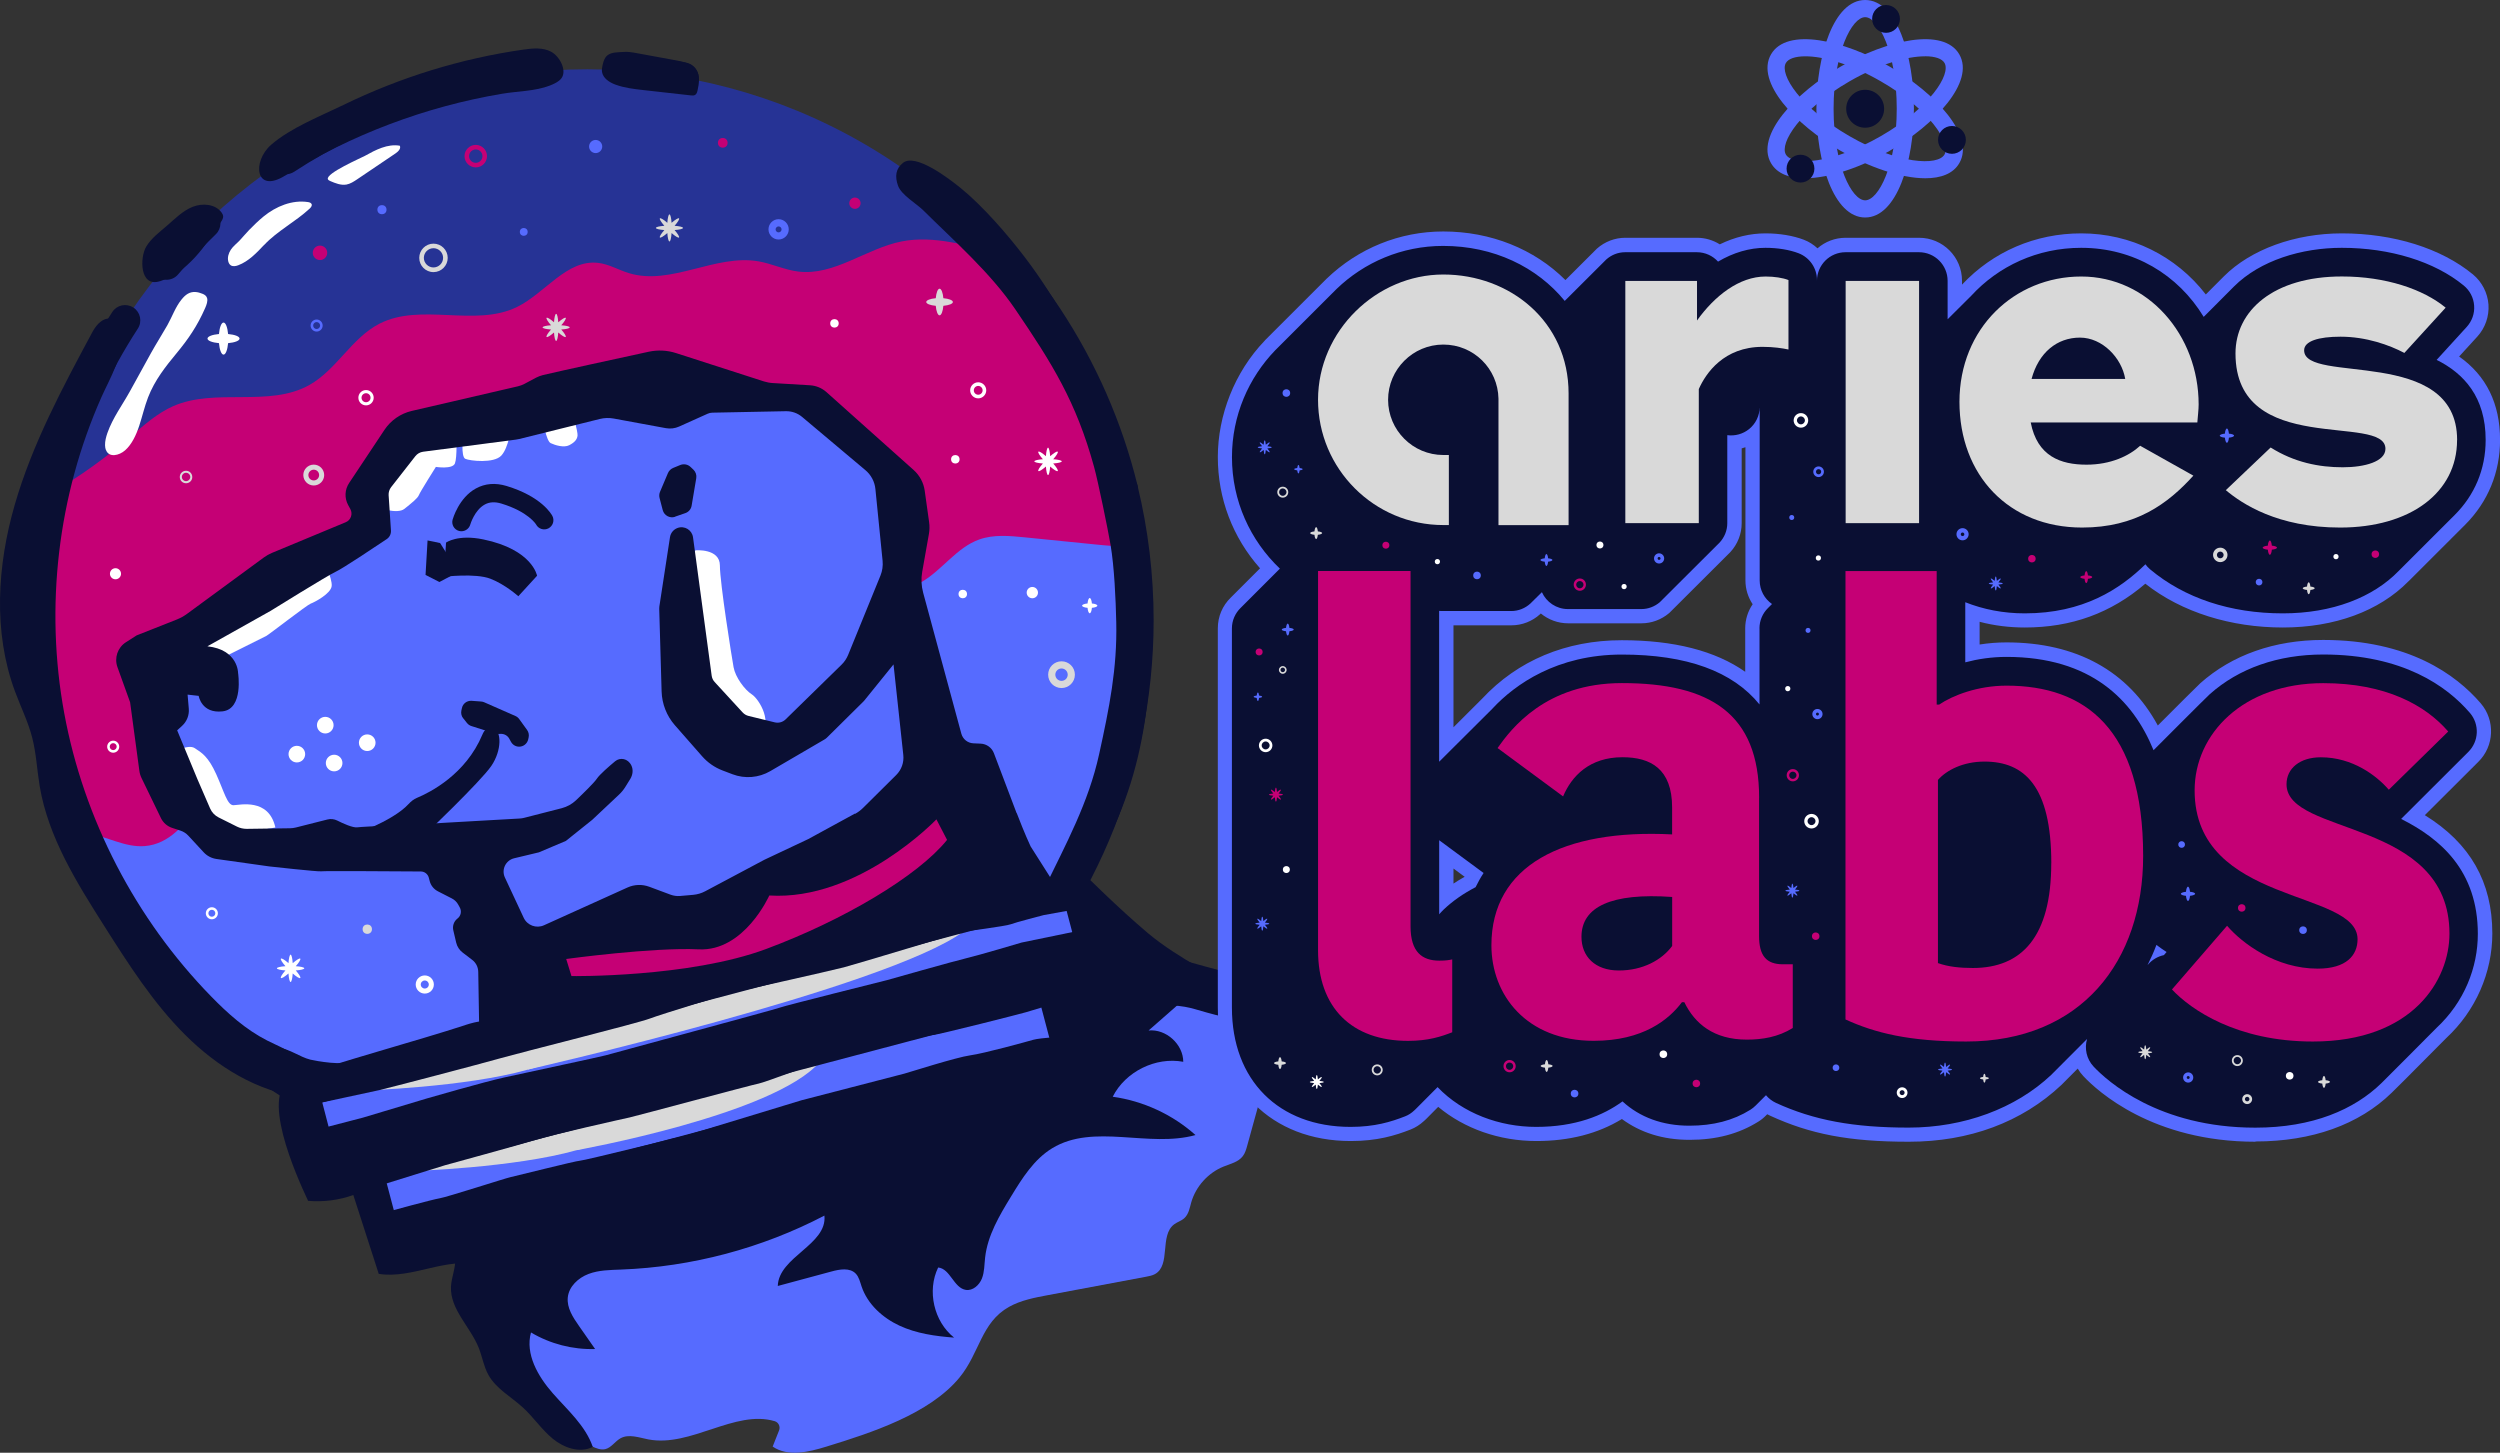 <?xml version="1.0" encoding="UTF-8"?>
<svg xmlns="http://www.w3.org/2000/svg" xmlns:xlink="http://www.w3.org/1999/xlink" id="Layer_2" viewBox="0 0 460 267.3">
  <rect x="0" y="0" width="460" height="267.3" fill="#333333" stroke="none"/>
  <defs>
    <style>.cls-1{clip-path:url(#clippath);}.cls-2{fill:none;}.cls-2,.cls-3,.cls-4,.cls-5,.cls-6,.cls-7,.cls-8{stroke-width:0px;}.cls-3{fill:#263395;}.cls-4{fill:#566bff;}.cls-5{fill:#0a0f33;}.cls-6{fill:#d9d9d9;}.cls-7{fill:#c50075;}.cls-8{fill:#fff;}</style>
    <clipPath id="clippath">
      <circle class="cls-2" cx="108.08" cy="114.14" r="101.39"></circle>
    </clipPath>
  </defs>
  <g id="Layer_1-2">
    <path class="cls-4" d="M87.98,237.29c1.62,12.27,9.76,23.49,20.93,28.83.78.37,1.64.72,2.47.52,1.12-.28,1.79-1.44,2.8-2,1.53-.84,3.4-.12,5.11.21,7.8,1.5,15.95-5.53,23.26-3.35.71.21,1.07,1.01.8,1.69l-1.18,2.98c2.82,1.94,6.64,1.01,9.91,0,8.27-2.54,18.93-6,24.44-12.67,3.76-4.55,3.98-10.14,9.13-13.03,2.18-1.22,4.69-1.7,7.15-2.16,6.04-1.13,12.08-2.27,18.13-3.4.54-.1,1.09-.21,1.57-.47,2.99-1.63.81-7.11,3.54-9.16.59-.44,1.35-.65,1.89-1.15.79-.72.97-1.87,1.26-2.9.85-2.93,3.09-5.42,5.92-6.57,1.27-.51,2.73-.83,3.56-1.92.44-.57.64-1.29.83-1.98,1.52-5.52,3.04-11.03,4.56-16.55.57-2.06,1.1-4.4-.03-6.21-.81-1.3-2.29-2-3.72-2.56-5.2-2.03-10.79-3.07-16.37-3.06-3.27,0-7.36,1.09-7.89,4.32l-116.99,45.69-1.09,4.89Z"></path>
    <path class="cls-5" d="M199.26,160.61s6.55,6.55,12.02,11.14,13.98,8.74,13.98,8.74l-11.8,4.59-23.81-17.91,9.61-6.55Z"></path>
    <path class="cls-5" d="M80.24,228.81c1.52-.89,3.38.93,3.51,2.7s-.68,3.46-.77,5.23c-.19,4.18,3.56,7.38,5.11,11.27.65,1.63.91,3.4,1.76,4.94,1.41,2.57,4.18,4.04,6.35,6.02,1.96,1.79,3.45,4.06,5.5,5.75s5,2.72,7.37,1.51c-1.34-3.91-4.63-6.76-7.36-9.87s-5.1-7.21-4.01-11.19c3.54,2.11,7.69,3.18,11.8,3.05-.99-1.42-1.98-2.83-2.97-4.25-1.1-1.57-2.25-3.32-2.06-5.23.2-2.02,1.92-3.61,3.81-4.33s3.97-.73,5.99-.81c13-.49,25.89-3.91,37.42-9.93.56,5.36-8.41,7.57-8.58,12.95,3.3-.89,6.6-1.78,9.9-2.67,1.5-.41,3.34-.73,4.43.38.61.62.8,1.53,1.08,2.35,1.09,3.27,3.86,5.79,6.98,7.24s6.61,1.94,10.05,2.2c-3.73-2.97-5.01-8.62-2.93-12.9,2.24.22,2.86,3.77,5.09,4.12,1.29.2,2.48-.88,2.96-2.09s.44-2.56.59-3.86c.45-4.06,2.62-7.71,4.75-11.2,2.05-3.37,4.23-6.87,7.6-8.92,7.64-4.64,17.75-.03,26.36-2.42-4.23-3.78-9.61-6.27-15.23-7.05,2.33-4.62,7.89-7.38,12.98-6.43-.01-3.23-3.17-6.08-6.38-5.76l6.23-5.46-2.81-1.46-9.28-4.35-46.39,12.31-80.09,21.4,1.23,16.79Z"></path>
    <circle class="cls-3" cx="108.08" cy="114.14" r="101.39"></circle>
    <g class="cls-1">
      <path class="cls-7" d="M-7.1,96.89c11.76-2.18,22.18-8.96,31.3-16.71,2.39-2.03,4.77-4.17,7.65-5.44,7.83-3.44,17.66.29,25.11-3.92,4.97-2.81,7.75-8.62,12.82-11.24,7.66-3.95,17.63.7,25.36-3.1,5.2-2.56,9.15-8.78,14.91-8.11,2,.23,3.78,1.32,5.71,1.9,7.72,2.34,15.88-3.57,23.82-2.18,2.49.44,4.82,1.58,7.32,1.88,6.62.81,12.48-4.26,19.02-5.55,11.81-2.32,24.71,7.73,35.35,2.1l19.91,50.87,5.39,52.21-16.58,41.85-41.44,36.88-58.84,18.23-59.67-21.13L4.88,182.35l-13.67-60.92,1.7-24.55Z"></path>
      <path class="cls-4" d="M.8,157.44c4.68-2.45,9.78-4.98,15-4.2,3.68.55,7.13,2.74,10.84,2.44,9.09-.75,11.52-14.65,20.28-17.19,3.57-1.03,7.48.1,11.07-.83,4.7-1.23,7.79-5.65,11.96-8.16,8.12-4.89,18.45-1.81,27.93-1.99,7.02-.14,14-2.22,19.95-5.95,7.2-4.51,13.22-11.51,21.54-13.25,10.04-2.1,21.46,3.99,30.28-1.26,3.78-2.25,6.4-6.32,10.54-7.79,2.65-.94,5.55-.67,8.35-.39,4.47.45,8.95.9,13.42,1.35,3.26.33,6.72.62,9.67-.81s4.97-5.29,3.27-8.1l16.91,90.22-34.39,58.43-67.13,36.47-70.03-15.33L7.63,220.89.8,157.44Z"></path>
    </g>
    <path class="cls-5" d="M30.64,51.48c-.64,0-1.28-.22-1.81-.66-1.18-1-1.33-2.77-.33-3.95,2.3-2.71,4.76-5.34,7.32-7.8,1.12-1.07,2.89-1.04,3.96.08,1.07,1.12,1.04,2.89-.08,3.96-2.42,2.33-4.75,4.82-6.93,7.38-.55.66-1.35.99-2.14.99Z"></path>
    <path class="cls-5" d="M206.59,92.85c-1.26,0-2.41-.86-2.72-2.14-5.38-22.08-18.42-41.79-36.71-55.5-1.24-.93-1.49-2.69-.56-3.93.93-1.24,2.69-1.49,3.93-.56,19.33,14.49,33.1,35.32,38.79,58.66.37,1.5-.56,3.02-2.06,3.39-.22.05-.45.08-.67.08Z"></path>
    <path class="cls-5" d="M125.77,17.09c-.16,0-.32-.01-.49-.04-3.09-.54-6.25-.94-9.39-1.19-1.54-.12-2.7-1.47-2.58-3.01.12-1.54,1.47-2.7,3.01-2.58,3.32.26,6.66.68,9.92,1.26,1.52.27,2.54,1.72,2.28,3.25-.24,1.36-1.42,2.32-2.76,2.32Z"></path>
    <path class="cls-5" d="M52.6,32.06c-.91,0-1.81-.45-2.35-1.27-.85-1.3-.49-3.03.81-3.88,14.5-9.5,31.31-15.25,48.59-16.63,1.54-.12,2.9,1.03,3.02,2.57.12,1.54-1.03,2.89-2.57,3.02-16.35,1.31-32.25,6.75-45.97,15.73-.47.31-1.01.46-1.53.46Z"></path>
    <path class="cls-6" d="M79.76,50.07c-1.45,0-2.62-1.18-2.62-2.62s1.18-2.62,2.62-2.62,2.62,1.18,2.62,2.62-1.18,2.62-2.62,2.62ZM79.76,45.67c-.98,0-1.77.8-1.77,1.77s.8,1.77,1.77,1.77,1.77-.8,1.77-1.77-.8-1.77-1.77-1.77Z"></path>
    <path class="cls-6" d="M34.23,88.92c-.63,0-1.15-.51-1.15-1.15s.51-1.15,1.15-1.15,1.15.51,1.15,1.15-.51,1.15-1.15,1.15ZM34.23,86.99c-.43,0-.77.35-.77.77s.35.77.77.77.78-.35.78-.77-.35-.77-.78-.77Z"></path>
    <path class="cls-6" d="M57.73,89.33c-1.06,0-1.92-.86-1.92-1.92s.86-1.92,1.92-1.92,1.92.86,1.92,1.92-.86,1.92-1.92,1.92ZM57.73,86.42c-.54,0-.99.44-.99.99s.44.99.99.99.99-.44.99-.99-.44-.99-.99-.99Z"></path>
    <path class="cls-8" d="M67.35,74.59c-.78,0-1.41-.63-1.41-1.41s.63-1.41,1.41-1.41,1.41.63,1.41,1.41-.63,1.41-1.41,1.41ZM67.35,72.35c-.46,0-.83.37-.83.83s.37.83.83.83.83-.37.83-.83-.37-.83-.83-.83Z"></path>
    <circle class="cls-8" cx="189.95" cy="109.04" r="1.04"></circle>
    <path class="cls-7" d="M87.54,30.8c-1.14,0-2.07-.93-2.07-2.07s.93-2.07,2.07-2.07,2.07.93,2.07,2.07-.93,2.07-2.07,2.07ZM87.54,27.5c-.68,0-1.23.55-1.23,1.23s.55,1.23,1.23,1.23,1.23-.55,1.23-1.23-.55-1.23-1.23-1.23Z"></path>
    <path class="cls-4" d="M58.26,61.01c-.61,0-1.11-.5-1.11-1.11s.5-1.11,1.11-1.11,1.11.5,1.11,1.11-.5,1.11-1.11,1.11ZM58.26,59.26c-.36,0-.64.29-.64.64s.29.64.64.64.64-.29.64-.64-.29-.64-.64-.64Z"></path>
    <path class="cls-8" d="M38.98,169.15c-.61,0-1.11-.5-1.11-1.11s.5-1.11,1.11-1.11,1.11.5,1.11,1.11-.5,1.11-1.11,1.11ZM38.98,167.4c-.36,0-.64.29-.64.64s.29.64.64.64.64-.29.64-.64-.29-.64-.64-.64Z"></path>
    <path class="cls-8" d="M20.83,138.5c-.61,0-1.11-.5-1.11-1.11s.5-1.11,1.11-1.11,1.11.5,1.11,1.11-.5,1.11-1.11,1.11ZM20.83,136.74c-.36,0-.64.29-.64.64s.29.64.64.64.64-.29.64-.64-.29-.64-.64-.64Z"></path>
    <circle class="cls-7" cx="157.31" cy="37.39" r="1.04"></circle>
    <circle class="cls-7" cx="58.88" cy="46.52" r="1.33"></circle>
    <circle class="cls-7" cx="132.99" cy="26.28" r=".89"></circle>
    <path class="cls-6" d="M195.32,126.6c-1.36,0-2.46-1.1-2.46-2.46s1.1-2.46,2.46-2.46,2.46,1.1,2.46,2.46-1.1,2.46-2.46,2.46ZM195.32,123c-.63,0-1.14.51-1.14,1.14s.51,1.14,1.14,1.14,1.14-.51,1.14-1.14-.51-1.14-1.14-1.14Z"></path>
    <circle class="cls-8" cx="21.25" cy="105.57" r="1.02"></circle>
    <circle class="cls-8" cx="153.54" cy="59.5" r=".78"></circle>
    <circle class="cls-8" cx="177.15" cy="109.3" r=".78"></circle>
    <circle class="cls-8" cx="175.78" cy="84.51" r=".78"></circle>
    <circle class="cls-4" cx="96.37" cy="42.67" r=".72"></circle>
    <circle class="cls-6" cx="67.58" cy="170.97" r=".86"></circle>
    <circle class="cls-4" cx="70.28" cy="38.58" r=".84"></circle>
    <circle class="cls-4" cx="109.6" cy="26.96" r="1.21"></circle>
    <path class="cls-4" d="M143.26,44.07c-1.03,0-1.86-.84-1.86-1.87s.84-1.87,1.86-1.87,1.87.84,1.87,1.87-.84,1.87-1.87,1.87ZM143.26,41.66c-.3,0-.55.25-.55.55s.25.55.55.55.55-.25.55-.55-.25-.55-.55-.55Z"></path>
    <path class="cls-8" d="M78.16,182.82c-.92,0-1.67-.75-1.67-1.67s.75-1.67,1.67-1.67,1.67.75,1.67,1.67-.75,1.67-1.67,1.67ZM78.16,180.41c-.41,0-.74.33-.74.74s.33.74.74.74.74-.33.74-.74-.33-.74-.74-.74Z"></path>
    <path class="cls-8" d="M179.99,73.3c-.82,0-1.48-.67-1.48-1.48s.67-1.48,1.48-1.48,1.48.67,1.48,1.48-.67,1.48-1.48,1.48ZM179.99,71.01c-.44,0-.81.36-.81.81s.36.81.81.81.81-.36.81-.81-.36-.81-.81-.81Z"></path>
    <path class="cls-8" d="M44.08,62.3c0-.4-.89-.73-2.11-.84-.11-1.22-.44-2.11-.84-2.11s-.73.89-.84,2.11c-1.22.11-2.11.44-2.11.84s.89.73,2.11.84c.11,1.22.44,2.11.84,2.11s.73-.89.84-2.11c1.22-.11,2.11-.44,2.11-.84Z"></path>
    <path class="cls-8" d="M201.91,111.44c0-.19-.42-.35-1-.4-.05-.58-.21-1-.4-1s-.35.42-.4,1c-.58.05-1,.21-1,.4s.42.35,1,.4c.05.58.21,1,.4,1s.35-.42.4-1c.58-.05,1-.21,1-.4Z"></path>
    <path class="cls-6" d="M175.33,55.57c0-.33-.74-.61-1.75-.7-.09-1.01-.37-1.75-.7-1.75s-.61.74-.7,1.75c-1.01.09-1.75.37-1.75.7s.74.61,1.75.7c.09,1.01.37,1.75.7,1.75s.61-.74.7-1.75c1.01-.09,1.75-.37,1.75-.7Z"></path>
    <path class="cls-8" d="M55.99,178.17c0-.18-.65-.33-1.57-.39.61-.69.96-1.26.83-1.39-.13-.13-.69.23-1.39.83-.06-.92-.22-1.57-.39-1.57s-.33.65-.39,1.57c-.69-.61-1.26-.96-1.39-.83-.13.13.23.69.83,1.39-.92.06-1.57.22-1.57.39s.65.33,1.57.39c-.61.69-.96,1.26-.83,1.39s.69-.23,1.39-.83c.06.92.22,1.57.39,1.57s.33-.65.39-1.57c.69.61,1.26.96,1.39.83.13-.13-.23-.69-.83-1.39.92-.06,1.57-.22,1.57-.39Z"></path>
    <path class="cls-8" d="M195.36,84.89c0-.18-.65-.33-1.57-.39.61-.69.96-1.26.83-1.39-.13-.13-.69.23-1.39.83-.06-.92-.22-1.57-.39-1.57s-.33.65-.39,1.57c-.69-.61-1.26-.96-1.39-.83-.13.13.23.69.83,1.39-.92.06-1.57.22-1.57.39s.65.33,1.57.39c-.61.69-.96,1.26-.83,1.39s.69-.23,1.39-.83c.06.92.22,1.57.39,1.57s.33-.65.39-1.57c.69.61,1.26.96,1.39.83.13-.13-.23-.69-.83-1.39.92-.06,1.57-.22,1.57-.39Z"></path>
    <path class="cls-6" d="M125.67,41.94c0-.18-.64-.33-1.55-.39.6-.68.94-1.24.82-1.37-.12-.12-.68.22-1.37.82-.06-.91-.21-1.55-.39-1.55s-.33.64-.39,1.55c-.68-.6-1.24-.94-1.37-.82-.12.12.22.68.82,1.37-.91.06-1.55.21-1.55.39s.64.33,1.55.39c-.6.68-.94,1.24-.82,1.37s.68-.22,1.37-.82c.06.91.21,1.55.39,1.55s.33-.64.39-1.55c.68.6,1.24.94,1.37.82.12-.12-.22-.68-.82-1.37.91-.06,1.55-.21,1.55-.39Z"></path>
    <path class="cls-6" d="M104.82,60.24c0-.18-.64-.33-1.55-.39.6-.68.94-1.24.82-1.37-.12-.12-.68.22-1.37.82-.06-.91-.21-1.55-.39-1.55s-.33.64-.39,1.55c-.68-.6-1.24-.94-1.37-.82-.12.12.22.68.82,1.37-.91.06-1.55.21-1.55.39s.64.33,1.55.39c-.6.68-.94,1.24-.82,1.37s.68-.22,1.37-.82c.06.91.21,1.55.39,1.55s.33-.64.39-1.55c.68.6,1.24.94,1.37.82.12-.12-.22-.68-.82-1.37.91-.06,1.55-.21,1.55-.39Z"></path>
    <path class="cls-4" d="M94.65,177l-7.29-20.96-27.51,1.42-17.95-3.18-6.51-2.5-6.57-10.32-1.14-21.64,9.79-6.61,16.86-9.57,12.47-5.93.74-9.79,9.7-9.71,29.48-6.46,13.21-1.14,15.72,1.82,14.58,1.82,7.97,7.29,6.89,8.23,1.08,17.96,7.06,31.21s-7.29,10.48-8.88,12.3-29.16,18.45-29.84,18.45-31.43,9.57-32.57,9.57-7.29-2.28-7.29-2.28Z"></path>
    <path class="cls-5" d="M84.91,97.75c-.15,0-.31-.02-.46-.06-.9-.25-1.42-1.18-1.17-2.08.05-.16,1.14-4.01,4.28-5.73,1.69-.93,3.59-1.08,5.65-.46,6.42,1.95,8.24,5.16,8.43,5.52.43.83.1,1.85-.73,2.28-.83.43-1.85.1-2.28-.73h0s-1.39-2.32-6.4-3.84c-1.17-.35-2.16-.3-3.03.18-1.89,1.03-2.66,3.66-2.67,3.69-.21.74-.89,1.23-1.63,1.23Z"></path>
    <path class="cls-5" d="M82.07,99.85l-.4,6.28s5.8-.71,8.55.35,5.15,3.23,5.15,3.23l3.45-3.77s-.81-4.81-9.9-6.69c-4.71-.98-6.85.59-6.85.59Z"></path>
    <polygon class="cls-5" points="80.98 99.92 83.55 104.02 83.48 105.7 80.85 107.09 78.3 105.79 78.67 99.44 80.98 99.92"></polygon>
    <path class="cls-5" d="M64.24,153.89s7.92-2.65,10.95-5.96c.44-.48.94-.88,1.54-1.13,2.43-1.01,8.97-4.32,12.03-11.63,0,0,.7-1.89,2.1-1.24s1.51,4.1-.45,6.99-12.59,13.01-12.59,13.01l-13.59-.04Z"></path>
    <path class="cls-5" d="M124.23,95.06c.64-.22,1.34-.46,1.88-.65.61-.21,1.05-.74,1.15-1.37l.85-5.05c.1-.58-.1-1.16-.52-1.57l-.53-.5c-.5-.48-1.24-.62-1.89-.36l-1.31.54c-.43.18-.78.52-.96.95l-1.46,3.45c-.15.36-.18.75-.08,1.13l.58,2.23c.26.99,1.31,1.56,2.28,1.23Z"></path>
    <path class="cls-5" d="M85.24,132.17l.68.86c.21.26.49.46.81.56l4.33,1.38c.18.06.38.09.57.08l.52-.02c.64-.02,1.24.32,1.55.88l.33.6c.3.54.87.88,1.49.88h0c.8,0,1.49-.56,1.67-1.34l.08-.37c.1-.47,0-.97-.28-1.36l-1.46-2.02c-.18-.25-.42-.44-.7-.56l-5.73-2.52c-.18-.08-.37-.13-.56-.14l-1.76-.13c-.85-.06-1.62.51-1.79,1.35l-.1.46c-.1.5.02,1.02.34,1.41Z"></path>
    <path class="cls-8" d="M40.88,121.06c.51-.26,7.61-3.78,8.11-4.04s7.5-5.71,8.17-5.95,3.72-1.82,3.87-3.24-1.66-5.13-1.66-5.13l-7.76,3.76-16.82,10.58.03,2.56,6.06,1.47Z"></path>
    <path class="cls-8" d="M69.51,93.38s3.59,1.3,4.9.25,2.46-1.97,2.67-2.54,3.12-5.18,3.12-5.18c0,0,3.08.49,3.51-.65s.26-5.05.26-5.05l-8.5,1.15-5.55,6.85-.43,5.18Z"></path>
    <path class="cls-8" d="M85.2,80.04s-.44,3.99.41,4.38,5.28.89,6.64-.6,1.76-5.04,1.76-5.04l-8.81,1.26Z"></path>
    <path class="cls-8" d="M99.87,77.19s.61,3.95,1.46,4.35,2.44.87,3.4.38,1.46-1.03,1.54-1.77-1-4.45-1-4.45l-5.4,1.49Z"></path>
    <path class="cls-8" d="M127.98,101.26s4.48-.39,4.48,2.8c0,3.19,2.19,16.91,2.52,18.72s2.02,4.13,3.35,4.98,4.18,5.43,1.26,7.77l-7.3-4.54-4.69-12.05-1.06-15.9,1.44-1.79Z"></path>
    <path class="cls-8" d="M31.34,138.7s3.17-1.9,4.48-1.05,2.5,1.55,3.97,4.81,2.04,5.72,3.17,5.7,6.49-1.39,7.71,4.1l-9.91,1.71-5.75-4.02-2.93-6.52-.74-4.73Z"></path>
    <circle class="cls-8" cx="54.62" cy="138.76" r="1.53"></circle>
    <circle class="cls-8" cx="59.85" cy="133.43" r="1.53"></circle>
    <circle class="cls-8" cx="67.57" cy="136.66" r="1.53"></circle>
    <circle class="cls-8" cx="61.48" cy="140.4" r="1.53"></circle>
    <path class="cls-5" d="M187.06,149.63l-4.18-11.04c-.39-1.02-1.34-1.71-2.43-1.76l-1.36-.06c-1.04-.05-1.92-.76-2.2-1.76l-7.03-25.96c-.34-1.26-.4-2.58-.17-3.86l1.23-6.93c.13-.72.14-1.45.04-2.17l-.81-5.79c-.2-1.46-.92-2.81-2.02-3.8l-16.06-14.35c-.84-.75-1.9-1.19-3.02-1.26l-6.87-.41c-.55-.03-1.1-.14-1.62-.3l-16.16-5.21c-1.63-.53-3.37-.61-5.04-.25-5.17,1.12-16.61,3.61-19.45,4.29-.44.11-.86.27-1.27.48l-2.14,1.14c-.38.2-.78.35-1.2.45l-19.54,4.53c-2.05.48-3.84,1.72-5.01,3.47l-6.51,9.79c-.81,1.21-.88,2.76-.19,4.04l.42.77c.48.9.09,2.02-.86,2.41l-13.59,5.65c-.53.22-1.02.5-1.48.84l-14.13,10.37c-.58.43-1.21.77-1.88,1.04l-7.39,2.92-1.97,1.26c-1.53.98-2.17,2.88-1.56,4.58l2.33,6.47,1.7,12.58c.06.48.2.94.41,1.37l3.57,7.37c.41.84,1.14,1.48,2.03,1.78l1.55.51c.56.18,1.06.51,1.46.94l2.82,3.05c.62.67,1.45,1.1,2.35,1.23l9.73,1.37s9.06,1.01,9.56.9c.43-.09,14.17,0,18.31.03.69,0,1.29.47,1.47,1.14l.17.65c.21.8.76,1.47,1.49,1.85l2.58,1.32c.49.25.9.64,1.17,1.13l.29.53c.38.68.21,1.54-.4,2.02l-.05.04c-.64.51-.93,1.35-.74,2.15l.53,2.26c.17.73.6,1.39,1.2,1.84l1.74,1.33c.7.53,1.11,1.35,1.12,2.23l.19,11.41s37.94,1.94,38.43,1.99c.49.05,68.94-27.17,68.94-27.17l-5.93-9.34c-1.04-2.22-2.23-5.28-2.56-6.15ZM157.33,149.69l-8.59,4.69-8.1,3.82-10.88,5.79c-.69.37-1.44.59-2.22.66l-2.39.21c-.6.05-1.2-.03-1.77-.24l-3.92-1.46c-1.3-.48-2.74-.43-4,.14l-15.37,6.95c-1.41.64-3.08.02-3.73-1.38l-3.46-7.41c-.68-1.46.15-3.17,1.71-3.54l4.55-1.09,4.96-2.1,4.86-3.89,4.93-4.64c.45-.42.84-.9,1.16-1.42l.91-1.47c.45-.74.57-1.67.2-2.45-.63-1.33-2.09-1.54-2.99-.79-1.11.92-2.88,2.46-3.36,3.2-.48.73-2.53,2.73-3.85,3.99-.74.7-1.64,1.19-2.62,1.45l-6.91,1.77c-.28.07-.57.12-.86.13l-18.87,1.07s-9.78.39-10.98.55c-.82.11-2.62-.71-3.69-1.25-.56-.28-1.2-.35-1.81-.19l-5.8,1.47c-.35.09-.7.13-1.06.14l-7.97.11c-.62,0-1.24-.13-1.8-.41l-3.38-1.69c-.7-.35-1.26-.94-1.57-1.66l-2.34-5.4-3.72-8.97.91-.83c.88-.8,1.33-1.97,1.23-3.15l-.22-2.59,2.04.23s.52,3.3,4.4,2.85c3.89-.45,2.85-7.06,2.85-7.06,0,0,.03-4.28-5.64-4.91l11.64-6.53s10.47-6.51,12.02-7.22c1.26-.58,7.13-4.5,9.34-5.98.52-.35.81-.95.77-1.58l-.43-6.5c-.03-.52.13-1.04.45-1.46l4.47-5.72c.35-.44.85-.73,1.41-.81l17.08-2.23c.22-.03.43-.07.64-.12l14.81-3.68c.84-.21,1.71-.23,2.55-.08l9.6,1.77c.82.15,1.67.05,2.43-.29l5.27-2.37c.26-.12.55-.18.84-.19l13.54-.27c1.1-.02,2.16.35,3,1.06l11.64,9.79c1.05.88,1.71,2.13,1.84,3.49l1.32,13.19c.09.92-.04,1.85-.39,2.71l-5.95,14.6c-.28.68-.69,1.3-1.22,1.81l-10.28,10.05c-.53.52-1.29.73-2.01.55l-4.82-1.18c-.41-.1-.78-.32-1.07-.63l-5.16-5.61c-.3-.32-.49-.73-.55-1.17l-3.43-25.45c-.18-1.36-1.58-2.2-2.86-1.72h0c-.73.27-1.26.92-1.38,1.69l-1.96,12.78c-.02.13-.03.26-.02.39l.44,15.23c.07,2.28.93,4.47,2.43,6.19l5.03,5.73c1.02,1.16,2.3,2.05,3.74,2.6l1.84.7c2.28.87,4.84.66,6.95-.57l10-5.84c.16-.09.3-.2.43-.33l6.69-6.62c.06-.06.11-.11.16-.17l5.4-6.68,1.8,16.66c.15,1.37-.33,2.73-1.31,3.7l-6.07,6.02c-.45.45-.96.83-1.51,1.13Z"></path>
    <path class="cls-7" d="M104.18,176.45l.97,3.15s21.63.3,35.83-4.99,27.91-13.4,33.28-20.07l-1.96-3.78s-14.36,15.04-30.75,14.01c0,0-4.58,10.32-12.99,9.91s-24.37,1.77-24.37,1.77Z"></path>
    <path class="cls-5" d="M201.09,173.28s11.69,1.95,13.4,2.51,13.11,3.62,13.11,3.62l4.56,1.39,4.56,8.64s-.29,1.95-3.71.84-1.43-1.67-7.41-3.07c-5.99-1.39-5.99-1.95-9.98-2.23s-13.97-.84-13.97-.84l-3.71-.84,3.14-10.04Z"></path>
    <path class="cls-5" d="M57.54,202.03c5.7,2.85,12.47,2.41,18.73,1.19s12.44-3.17,18.82-3.14c-5.61,2.48-11.23,4.95-16.84,7.43-.89.39-1.8.8-2.54,1.44-1.07.92-1.68,2.25-2.26,3.53-.39.86-.78,1.71-1.17,2.57-.25.54-.48,1.21-.13,1.69.19.26.51.39.81.49,1.86.62,3.85.7,5.81.71,6.15.03,12.28-.53,18.4-1.1-3.25,3.18-7.7,4.78-12.03,6.18-4.14,1.35-8.31,2.61-12.5,3.78l-3.51-12.01-9.2,2.43-3.95-12.05,1.57-3.15Z"></path>
    <path class="cls-8" d="M19.49,82.78c.54,1.48,2.42,1.06,3.54.07,1.21-1.07,2.02-2.78,2.59-4.51s.97-3.52,1.62-5.21c1.23-3.19,3.27-5.74,5.27-8.16,2.12-2.56,3.81-5.02,5.24-8.29.26-.59.52-1.29.35-1.85-.14-.43-.49-.63-.83-.77-.84-.35-1.81-.53-2.71-.01-.44.25-.83.65-1.18,1.09-1.11,1.37-1.69,3.11-2.58,4.69-.98,1.73-2.05,3.39-3.02,5.14-1.28,2.33-2.56,4.66-3.85,6.99-1.39,2.53-3.18,4.9-4.17,7.72-.25.73-.45,1.5-.43,2.25.01.34.06.62.15.86Z"></path>
    <path class="cls-5" d="M108.08,218.33c-57.45,0-104.2-46.74-104.2-104.19,0-20.23,5.8-39.85,16.78-56.73.84-1.3,2.58-1.67,3.88-.82,1.3.84,1.67,2.58.82,3.88-10.39,15.97-15.88,34.53-15.88,53.67,0,54.36,44.23,98.59,98.59,98.59s98.59-44.23,98.59-98.59c0-7.92-.94-15.8-2.8-23.43-.37-1.5.56-3.02,2.06-3.39,1.51-.37,3.02.56,3.39,2.06,1.96,8.06,2.96,16.38,2.96,24.75,0,57.45-46.74,104.19-104.2,104.19Z"></path>
    <path class="cls-8" d="M48.61,45.07c2.44-2.6,5.74-4.25,8.36-6.68.24-.22.49-.53.37-.83-.1-.25-.41-.34-.68-.38-2.91-.44-5.88.79-8.16,2.65-.94.77-1.82,1.63-2.67,2.5-.59.61-1.13,1.27-1.71,1.89-.55.59-1.2,1.05-1.65,1.73-.41.63-.65,1.41-.47,2.14.07.28.21.56.45.72.39.27.93.17,1.38,0,1.92-.72,3.41-2.3,4.78-3.76Z"></path>
    <path class="cls-8" d="M60.32,32.95c.07.19.27.29.46.37.94.4,1.95.81,2.96.64.72-.13,1.36-.55,1.97-.96,2.36-1.6,4.73-3.19,7.09-4.79.48-.33,1.03-.88.76-1.4-2.24-.38-4.43.76-6.42,1.87-.71.39-7.21,3.21-6.81,4.28Z"></path>
    <rect class="cls-4" x="54.42" y="182.11" width="148.06" height="16.72" transform="translate(-44.39 39.13) rotate(-14.8)"></rect>
    <rect class="cls-5" x="55.75" y="192.34" width="148.06" height="6.32" transform="translate(-45.63 39.64) rotate(-14.8)"></rect>
    <path class="cls-5" d="M59.01,220.1c-1.17,0-2.23-.78-2.55-1.96l-1.61-6.11c-.18-.68-.08-1.4.27-2s.93-1.04,1.61-1.22l143.15-37.82c1.4-.37,2.85.47,3.22,1.88l1.61,6.11c.18.68.08,1.4-.27,2s-.93,1.04-1.61,1.22l-143.15,37.82c-.23.06-.45.09-.67.09ZM60.62,213.23l.27,1.01,138.05-36.47-.27-1.01-138.05,36.47Z"></path>
    <rect class="cls-4" x="67.9" y="198.28" width="129.65" height="16.72" transform="translate(-48.38 40.76) rotate(-14.8)"></rect>
    <path class="cls-5" d="M72.19,233.75c-.43,0-.86-.11-1.24-.33-.57-.33-.98-.87-1.14-1.5l-4.27-16.17c-.35-1.32.44-2.67,1.75-3.01l125.35-33.12c.63-.17,1.31-.08,1.87.25s.98.87,1.14,1.5l4.27,16.17c.35,1.32-.44,2.67-1.75,3.01l-125.35,33.12c-.21.05-.42.08-.63.08ZM70.93,216.87l3.01,11.4,120.58-31.86-3.01-11.4-120.58,31.86Z"></path>
    <rect class="cls-5" x="69.34" y="209.33" width="129.65" height="5.49" transform="translate(-49.72 41.3) rotate(-14.8)"></rect>
    <path class="cls-5" d="M72.19,233.75c-.43,0-.86-.11-1.24-.33-.57-.33-.98-.87-1.14-1.5l-1.4-5.3c-.35-1.32.44-2.67,1.75-3.01l125.35-33.12c.63-.17,1.31-.08,1.87.25s.98.87,1.14,1.5l1.4,5.3c.35,1.32-.44,2.67-1.75,3.01l-125.35,33.12c-.21.05-.42.08-.63.08ZM73.8,227.73l.14.53,120.58-31.86-.14-.53-120.58,31.86Z"></path>
    <path class="cls-6" d="M66.85,200.65l58.99-15.73s.37,3.67-28.72,11.89c-11.53,3.26-30.27,3.84-30.27,3.84Z"></path>
    <path class="cls-6" d="M75.84,215.47l58.99-15.73s.37,3.67-28.72,11.89c-11.53,3.26-30.27,3.84-30.27,3.84Z"></path>
    <path class="cls-6" d="M106.11,211.63s36.42-6.51,44.73-16.24c0,0-20.26,2.84-21.07,3.24s-23.7,7.09-23.7,7.09l.04,5.91Z"></path>
    <path class="cls-6" d="M97.12,196.8s65.89-14.99,80.13-25.37l-7.86.89-51.75,13.64-20.76,5.93.25,4.91Z"></path>
    <path class="cls-5" d="M59.02,220.1c-.46,0-.92-.12-1.33-.36-.6-.35-1.04-.93-1.22-1.61l-4.27-16.17c-.37-1.41.47-2.85,1.88-3.22l143.15-37.82c.68-.18,1.4-.08,2,.27.6.35,1.04.93,1.22,1.61l4.27,16.17c.37,1.41-.47,2.85-1.88,3.22l-143.15,37.82c-.22.06-.45.09-.67.09ZM57.97,203.17l2.92,11.07,138.05-36.47-2.92-11.07-138.05,36.47Z"></path>
    <path class="cls-5" d="M85.63,188.6c4.59-1.49,6.28-.47,10.46-2.89.56,1.43-1.07,4.34-2.34,5.22s-3.04,1.88-4.56,2.12c-11.65,1.87-23.29,3.17-33.82,8.5.77,3.18,1.54,6.37,2.32,9.55.48,1.96,1.27,4.26,3.23,4.74,2.02-.71,4.05-1.43,6.07-2.14,1.31,5.16,3.03,10.2,5.16,15.08.1.22.21.46.42.59.2.12.45.11.68.09,4.86-.29,9.72-.59,14.58-.88-.07,1.44.1,2.89.52,4.27-6.06-1.73-12.44,2.54-18.66,1.54-1.56-4.84-3.12-9.67-4.68-14.51-2.65.95-5.51,1.32-8.32,1.07-2.17-4.61-9.23-20.33-2.67-22.62,8.7-3.04,22.71-6.82,31.61-9.72Z"></path>
    <path class="cls-5" d="M17.01,61.08c-5.51,10.25-11.06,20.59-14.29,31.77-3.23,11.18-4.01,23.4.02,34.32,1.05,2.85,2.42,5.59,3.18,8.53.76,2.94.89,6.01,1.39,9,1.59,9.38,6.8,17.69,11.9,25.73,4.45,7.01,8.96,14.09,14.84,19.96,5.88,5.87,13.34,10.51,21.59,11.51,1.99-1.5,1.53-4.79-.15-6.63s-4.14-2.7-6.36-3.83c-3.93-2.01-7.27-5-10.34-8.16-13.84-14.2-23.38-32.55-26.97-52.05-3.59-19.5-1.19-40.08,6.86-58.19,1.42-3.2,4.26-7.93,3.64-11.61s-3.5-3.72-5.31-.35Z"></path>
    <path class="cls-5" d="M29.43,51.75c5.09-1.64,8.36-6.45,11.25-10.95.2-.31.41-.65.38-1.02-.02-.24-.14-.46-.28-.66-1.14-1.59-3.52-1.79-5.34-1.06s-3.23,2.18-4.71,3.46c-1.36,1.18-2.85,2.27-3.79,3.8-1.26,2.03-1.26,7.63,2.49,6.42Z"></path>
    <path class="cls-5" d="M52.44,32.33c12.27-7.58,25.89-12.72,39.95-15.08,2.89-.49,6.04-.45,8.79-1.51.72-.28,1.68-.72,2.14-1.36,1.04-1.45-.36-4.02-1.89-4.85s-3.37-.65-5.08-.41c-11.47,1.63-22.69,5.09-33.18,10.2-4.18,2.03-9.71,4.21-13.27,7.31s-2.93,9.08,2.53,5.7Z"></path>
    <path class="cls-5" d="M111.75,10.19c-.5.42-.71,1.08-.86,1.72-.1.43-.19.88-.12,1.32.18,1.16,1.34,1.92,2.45,2.33,1.66.62,3.45.82,5.21,1.02,2.89.32,5.77.65,8.66.97.28.03.59.06.82-.09.27-.17.37-.51.44-.82.29-1.28.49-2.72-.25-3.8-.77-1.13-2.27-1.47-3.63-1.72-2.43-.45-4.87-.9-7.3-1.34-.87-.16-1.66-.3-2.54-.22-.94.08-2.12,0-2.88.64Z"></path>
    <path class="cls-5" d="M166.16,29.96c-1.36,1.07-1.53,2.52-.92,4.22s3.41,3.3,4.65,4.53c5.71,5.66,12.33,11.45,16.93,18.21,6.8,9.99,11.2,17.03,14.48,28.96.76,2.75,2.56,11.54,3.04,14.36.69,4.08.96,10.09,1.05,14.24.19,8.53-1.28,15.76-3.15,24.29-1.96,8.96-6.11,16.52-10.04,24.64,1.08.81,4.52,1.17,5.6,1.98,2.06-2.67,3.29-5.68,4.92-8.68,9.02-16.67,9.75-33.51,8.74-52.85-.24-4.53-1.47-10.88-2.8-15.18-1.39-4.48-2.94-11.03-5.02-15.18-4.82-9.6-8.65-17.74-15.06-26.15-3.21-4.22-7.78-9.47-11.79-12.73-2.36-1.92-8.36-6.44-10.62-4.67Z"></path>
    <path class="cls-5" d="M64.17,195.1c-.66,1.44-2.1,2.39-3.6,2.89s-3.1.61-4.67.84c-.26.04-.52.08-.78.03-.24-.05-.46-.17-.67-.29-1.27-.71-5.53-2.22-5.96-3.62-.52-1.69,1.5-2.25,2.8-2.14,1.99.17,3.84,1.67,5.8,2.16.92.23,6.58,1.25,7.09.13Z"></path>
    <path class="cls-5" d="M56.48,203.45s11.8-2.53,13.32-2.87,18.88-4.89,22.42-5.9,25.12-6.41,27.31-7.25,15-4.72,15-4.72c0,0,18.21-4.05,20.74-4.72s21.98-6.56,21.98-6.56c0,0,7.86-1.02,8.71-1.36s6.07-1.69,6.07-1.69l5.56-1.01-2.04-2.26-49.89,10.69-90.01,26.1.83,1.55Z"></path>
    <polygon class="cls-5" points="58.84 201.09 60.86 208.85 57.69 211.1 55.96 205.18 54.74 201.3 58.84 201.09"></polygon>
    <path class="cls-5" d="M58.33,207.84l8.43-2.19,11.8-3.54s10.45-3.03,14.33-3.88,18.04-3.88,18.54-4.05,31.19-8.43,32.03-8.77,19.72-5.06,19.72-5.06c0,0,12.48-3.54,14.67-4.05s10.12-2.87,10.12-2.87l10.62-2.19-3.03,12.98s-6.24,1.85-6.74,2.02-16.35,4.21-17.2,4.21-20.79,4.92-20.79,4.92c0,0-10.23,3.84-11.24,4.01s-22.93,6.07-23.77,6.24-14.33,3.2-17.03,4.05-16.86,4.72-16.86,4.72l-12.48,3.88-4.55-2.19-7.59-3.2,1.01-5.06Z"></path>
    <path class="cls-5" d="M71.15,223.01s8.6-2.36,9.78-2.53,12.14-3.71,12.98-3.88,12.14-3.03,12.81-3.03,19.72-4.72,19.72-4.72l21.07-6.41s18.21-4.72,18.88-4.89,9.61-3.03,12.14-3.37,10.45-2.53,11.63-2.87,6.41-.67,6.41-.67c0,0,.84,6.57-2.02,6.41s-75.86,20.4-76.88,20.9-44.42,11.5-44.42,11.5l-2.11-6.44Z"></path>
    <path class="cls-4" d="M441.84,150.65l12.31-12.28c1.98-1.94,2.12-5.09.31-7.2-4.21-4.9-12.32-10.74-26.99-10.74-8.3,0-15.52,2.53-20.88,7.31-.65.58-10.34,10.3-10.34,10.3-3.78-9.28-11.55-17.17-27.06-17.17-2.72,0-5.29.39-7.58,1v-11.06c3.31,1.32,7,2.05,10.95,2.05,10.77,0,17.5-4.45,22.2-9.03.25.34.52.65.85.92,6.33,5.3,14.77,8.11,24.42,8.11,9.1,0,16.62-2.93,21.35-7.83h0s10.28-10.27,10.28-10.27h0c3.63-3.62,5.7-8.36,5.7-13.81,0-7.88-3.99-12.23-9.02-14.73l5.54-6.07c.97-1.07,1.47-2.48,1.36-3.92-.1-1.44-.79-2.77-1.91-3.69-5.36-4.41-13.54-6.94-22.44-6.94-7.33,0-15,2.29-19.84,7.12l-5.57,5.59c-4.71-7.77-12.87-12.71-22.54-12.71-8.07,0-15.23,3.37-20.25,8.84l-4.33,4.31v-7.07c0-2.91-2.36-5.27-5.27-5.27h-13.51c-2.9,0-5.25,2.35-5.26,5.25v-.14c0-2.18-1.34-4.13-3.38-4.92-1.67-.64-3.84-1-6.1-1-2.94,0-5.91.88-8.72,2.54-.96-1.06-2.36-1.73-3.9-1.73h-13.19c-1.34,0-2.55.51-3.48,1.34l-7.64,7.62c-5.1-6.24-13.07-10.12-22.37-10.12-7.61,0-14.52,3.02-19.61,7.92h0s-11.25,11.24-11.25,11.24h0c-4.94,5.11-8,12.06-8,19.71,0,8.07,3.39,15.35,8.82,20.51l-7.23,7.23c-.98.96-1.6,2.29-1.6,3.77v69.77c0,13.33,8.57,21.95,21.84,21.95,4.43,0,7.44-.93,10.02-1.94.63-.24,1.18-.61,1.65-1.05,0,0,.3-.28.31-.29l4.02-4.04c4.64,4.84,11.42,7.32,18.15,7.32,7.22,0,12.32-2.09,15.88-4.69,3.17,2.92,7.37,4.47,12.3,4.47,4.4,0,8.08-.96,11.24-2.94.35-.22.67-.48.96-.77l1.9-1.9c.49.59,1.12,1.08,1.85,1.42,6.94,3.18,14.24,4.54,24.4,4.54s19.66-3.51,26.21-9.68h0s6.62-6.63,6.62-6.63c-.51,1.74-.11,3.68,1.2,5.08,2.48,2.64,11.95,11.24,29.76,11.24,10.57,0,18.22-3.34,23.21-8.2h0c.1-.06,10.11-10.14,10.11-10.14,5.16-4.79,7.62-11.17,7.62-17.31,0-11.63-6.88-17.53-14.12-21.16ZM265.62,167.37c-.29.27-.54.57-.81.86v-13.63l8.17,6.03c-.55.83-1.03,1.71-1.47,2.61-2.23,1.16-4.21,2.53-5.89,4.13ZM323.75,115.62v14c-4.94-6.1-13.4-9.18-25.33-9.18s-19.66,5.49-23.76,9.89c-.02.02-.04.05-.06.07h0l-.04.04-9.76,9.72h0s0,0,0,0h0v-27.76c.12,0,.25.03.37.03h12.9c1.36,0,2.59-.53,3.52-1.38l2.12-2.09c.82,1.83,2.66,3.11,4.79,3.11h13.51c1.29,0,2.46-.48,3.38-1.25l11.03-11c.86-.94,1.4-2.18,1.4-3.55v-16.2c1.43.19,2.88-.21,4.01-1.12,1.23-.99,1.94-2.48,1.95-4.06v31.92c0,1.79.9,3.38,2.27,4.33l-.76.76h0c-.96.95-1.55,2.27-1.55,3.73ZM396.78,173.86c.61.46,1.23.9,1.87,1.31l-.49.57c-1.12.24-2.14.83-2.89,1.7l-.13.15c.61-1.2,1.16-2.44,1.64-3.72Z"></path>
    <path class="cls-4" d="M415.02,210.08c-18.87,0-29.02-9.24-31.68-12.07-.4-.43-.75-.89-1.04-1.39l-3,3.01c-7.28,6.86-16.97,10.45-28.07,10.45s-18.19-1.43-25.5-4.78c-.19-.09-.38-.18-.56-.28l-.23.23c-.43.44-.91.83-1.42,1.14-3.6,2.25-7.73,3.34-12.64,3.34s-9.02-1.32-12.45-3.83c-4.39,2.69-9.67,4.05-15.73,4.05-6.81,0-13.25-2.27-18.07-6.29l-2.22,2.24s0,0,0,0c0,0-.39.36-.39.36-.76.7-1.59,1.23-2.49,1.58-2.82,1.1-6.11,2.11-10.98,2.11-14.64,0-24.47-9.88-24.47-24.58v-69.77c0-2.15.85-4.16,2.4-5.66l5.37-5.37c-5.03-5.66-7.77-12.84-7.77-20.48s3.06-15.6,8.62-21.4c.05-.06.1-.11.15-.17l11.25-11.24c5.84-5.61,13.45-8.69,21.47-8.69,8.72,0,16.75,3.23,22.47,8.94l5.68-5.67s.08-.07.11-.11c1.46-1.29,3.31-2,5.22-2h13.19c1.5,0,2.96.43,4.2,1.21,2.75-1.34,5.58-2.02,8.42-2.02,2.57,0,5.08.42,7.04,1.17.95.36,1.8.91,2.52,1.58,1.39-1.21,3.2-1.94,5.18-1.94h13.51c4.36,0,7.9,3.54,7.9,7.9v.72c5.71-6.08,13.49-9.43,21.94-9.43,9.11,0,17.45,4.15,22.92,11.24l3.33-3.34c4.96-4.95,13.07-7.9,21.71-7.9,9.5,0,18.29,2.75,24.11,7.55,1.66,1.37,2.7,3.39,2.86,5.54.15,2.15-.59,4.29-2.04,5.89l-3.36,3.68c5,3.52,7.53,8.67,7.53,15.34,0,5.98-2.2,11.36-6.38,15.57-.03.03-.06.06-.09.09l-10.28,10.27s-.07.07-.11.1c-5.38,5.48-13.58,8.49-23.11,8.49s-18.59-2.78-25.3-8.06c-6.32,5.42-13.6,8.06-22.17,8.06-2.87,0-5.66-.35-8.32-1.05v4.18c1.65-.26,3.3-.39,4.95-.39,12.86,0,22.4,5.27,27.84,15.29,3.01-3.02,7.32-7.33,7.8-7.76,5.85-5.22,13.68-7.98,22.63-7.98,15.67,0,24.41,6.34,28.98,11.65,2.71,3.15,2.51,7.89-.46,10.8l-9.82,9.79c8.35,5.16,12.42,12.31,12.42,21.76,0,7.23-3.08,14.25-8.46,19.24-7.44,7.49-9.42,9.48-10.07,10.09h0c-6,5.85-14.66,8.95-25.05,8.95ZM384.06,188.5c.46,0,.92.12,1.34.37,1.04.61,1.52,1.85,1.19,3-.27.91-.04,1.86.59,2.54,2.29,2.44,11.09,10.41,27.84,10.41,8.98,0,16.37-2.58,21.37-7.45.04-.04.09-.08.13-.12.81-.8,6.3-6.31,9.95-9.99,4.38-4.07,6.85-9.68,6.85-15.46,0-8.5-4.03-14.47-12.67-18.8-.76-.38-1.29-1.1-1.42-1.94s.14-1.69.74-2.28l12.31-12.28c1.01-.99,1.07-2.57.17-3.62-3.86-4.48-11.32-9.82-24.99-9.82-7.64,0-14.26,2.3-19.13,6.64-.53.48-6.55,6.51-10.22,10.2-.62.63-1.52.9-2.38.72-.87-.17-1.59-.77-1.92-1.59-4.19-10.3-12.48-15.52-24.62-15.52-2.3,0-4.63.31-6.91.91-.79.21-1.63.04-2.28-.46-.65-.5-1.03-1.27-1.03-2.09v-11.06c0-.87.43-1.69,1.16-2.18.72-.49,1.64-.59,2.45-.26,3.08,1.23,6.44,1.86,9.97,1.86,10.64,0,16.72-4.73,20.37-8.28.55-.53,1.3-.8,2.05-.74.76.06,1.45.45,1.91,1.06.15.2.28.35.42.47,5.85,4.9,13.71,7.49,22.72,7.49,8.17,0,15.08-2.49,19.45-7.02.05-.06.11-.11.17-.16l10.06-10.06s.06-.06.09-.09c3.22-3.22,4.92-7.34,4.92-11.94,0-5.88-2.4-9.81-7.56-12.37-.74-.37-1.26-1.06-1.42-1.87-.15-.81.09-1.65.64-2.26l5.54-6.07c.48-.53.73-1.25.68-1.96-.05-.72-.4-1.39-.95-1.85-4.9-4.03-12.46-6.34-20.77-6.34-7.28,0-14,2.37-17.98,6.35l-5.56,5.59c-.57.57-1.37.85-2.18.76-.8-.1-1.52-.56-1.94-1.25-4.41-7.27-11.8-11.45-20.29-11.45-7.08,0-13.58,2.84-18.31,7.99-.03.03-.05.06-.08.09l-4.33,4.31c-.76.75-1.89.97-2.87.57-.98-.41-1.62-1.37-1.62-2.43v-7.07c0-1.45-1.18-2.63-2.63-2.63h-13.51c-1.45,0-2.63,1.18-2.63,2.62,0,1.45-1.18,2.62-2.63,2.62h0c-1.45,0-2.63-1.18-2.63-2.63v-.14c0-1.08-.68-2.07-1.69-2.46-1.36-.52-3.24-.82-5.15-.82-2.45,0-4.93.73-7.38,2.17-1.08.63-2.45.43-3.29-.5-.51-.56-1.2-.87-1.95-.87h-13.19c-.76,0-1.33.33-1.68.63l-7.57,7.55c-.53.53-1.25.8-1.99.77-.74-.04-1.44-.39-1.91-.96-4.75-5.82-12.16-9.15-20.33-9.15-6.65,0-12.97,2.55-17.78,7.18l-11.09,11.08s-.06.07-.1.1c-4.68,4.83-7.25,11.17-7.25,17.86,0,7.09,2.84,13.69,8.01,18.6.51.49.81,1.17.82,1.88,0,.71-.27,1.39-.77,1.9l-7.23,7.23c-.54.53-.83,1.2-.83,1.91v69.77c0,11.91,7.36,19.31,19.2,19.31,3.78,0,6.36-.7,9.07-1.76.28-.11.56-.29.82-.53l.26-.25h0s3.98-4.01,3.98-4.01c.5-.5,1.18-.8,1.89-.78.71,0,1.39.3,1.88.81,3.97,4.13,9.89,6.51,16.25,6.51,5.72,0,10.54-1.41,14.33-4.18,1.01-.74,2.41-.67,3.34.19,2.72,2.5,6.26,3.77,10.51,3.77,3.89,0,7.11-.83,9.85-2.54.16-.1.32-.23.48-.39l1.92-1.92c.52-.52,1.25-.8,1.98-.77.74.03,1.43.38,1.9.95.26.31.57.55.92.71,6.57,3.01,13.54,4.3,23.3,4.3s18.18-3.1,24.4-8.97l6.57-6.58c.51-.51,1.18-.77,1.86-.77ZM438.24,199.26h.01-.01ZM395.13,180.22c-.51,0-1.02-.15-1.46-.45-1.11-.74-1.48-2.19-.88-3.38.57-1.13,1.09-2.3,1.53-3.47.29-.78.94-1.37,1.73-1.6.8-.23,1.66-.07,2.32.43.54.41,1.11.81,1.7,1.19.64.41,1.07,1.08,1.18,1.84.11.76-.12,1.52-.62,2.1l-.49.57c-.38.43-.88.73-1.45.85-.56.12-1.07.42-1.45.85l-.12.14c-.52.6-1.25.91-2,.91ZM264.81,170.86c-.33,0-.66-.06-.97-.19-1-.4-1.66-1.37-1.66-2.45v-13.63c0-.99.56-1.9,1.45-2.35.89-.45,1.95-.36,2.75.23l8.17,6.03c1.13.83,1.41,2.41.63,3.58-.45.67-.87,1.42-1.29,2.3-.25.51-.65.93-1.15,1.19-2.06,1.08-3.84,2.32-5.3,3.71,0,0,0,0,0,0-.15.14-.29.29-.42.44l-.29.32c-.51.54-1.2.82-1.91.82ZM267.44,159.81v2.77c.66-.44,1.34-.85,2.06-1.25l-2.06-1.52ZM264.8,142.8c-.17,0-.34-.02-.51-.05-1.21-.24-2.12-1.3-2.12-2.58h0v-27.76c0-.73.3-1.43.84-1.93s1.25-.75,1.98-.7h.17s12.92.02,12.92.02c.79,0,1.36-.35,1.72-.66l2.07-2.05c.61-.61,1.49-.87,2.33-.72.85.16,1.57.72,1.92,1.51.43.95,1.37,1.56,2.39,1.56h13.51c.71,0,1.26-.3,1.61-.58l10.9-10.87c.31-.35.67-.93.67-1.73v-16.2c0-.76.33-1.48.9-1.98.57-.5,1.33-.73,2.08-.63.72.1,1.45-.11,2-.56.62-.5.97-1.24.98-2.03,0-1.45,1.19-2.62,2.63-2.62h0c1.45,0,2.62,1.18,2.62,2.63v31.92c0,.86.43,1.67,1.14,2.16.64.44,1.05,1.15,1.12,1.93.07.78-.21,1.55-.76,2.1l-.76.76c-.5.5-.78,1.17-.78,1.87v14c0,1.12-.7,2.11-1.75,2.48-1.05.37-2.22.04-2.93-.82-4.41-5.44-12.24-8.2-23.28-8.2-8.88,0-16.23,3.05-21.83,9.05,0,0-.07.08-.08.08,0,0-.1.1-.1.1l-9.71,9.67c-.23.24-.5.44-.81.58-.29.13-.6.21-.93.23-.06,0-.11,0-.17,0ZM267.44,115.06v18.76l5.26-5.25c6.58-7.06,15.46-10.77,25.72-10.77,9.6,0,17.2,1.95,22.7,5.81v-7.99c0-1.61.48-3.14,1.37-4.44-.85-1.28-1.33-2.8-1.33-4.38v-24.51c-.23.08-.46.15-.69.21v13.76c0,1.97-.74,3.86-2.09,5.33-.03.03-.05.06-.08.08l-11.03,11c-.05.05-.11.1-.16.15-1.43,1.21-3.24,1.87-5.07,1.87h-13.51c-1.87,0-3.63-.67-5.02-1.81l-.04.04s-.06.05-.08.08c-1.46,1.33-3.34,2.06-5.29,2.06h-10.64Z"></path>
    <path class="cls-5" d="M441.84,150.65l12.31-12.28c1.98-1.94,2.12-5.09.31-7.2-4.21-4.9-12.32-10.74-26.99-10.74-8.3,0-15.52,2.53-20.88,7.31-.65.58-10.34,10.3-10.34,10.3-3.78-9.28-11.55-17.17-27.06-17.17-2.72,0-5.29.39-7.58,1v-11.06c3.31,1.32,7,2.05,10.95,2.05,10.77,0,17.5-4.45,22.2-9.03.25.34.52.65.85.92,6.33,5.3,14.77,8.11,24.42,8.11,9.1,0,16.62-2.93,21.35-7.83h0s10.28-10.27,10.28-10.27h0c3.63-3.62,5.7-8.36,5.7-13.81,0-7.88-3.99-12.23-9.02-14.73l5.54-6.07c.97-1.07,1.47-2.48,1.36-3.92-.1-1.44-.79-2.77-1.91-3.69-5.36-4.41-13.54-6.94-22.44-6.94-7.33,0-15,2.29-19.84,7.12l-5.57,5.59c-4.71-7.77-12.87-12.71-22.54-12.71-8.07,0-15.23,3.37-20.25,8.84l-4.33,4.31v-7.07c0-2.91-2.36-5.27-5.27-5.27h-13.51c-2.9,0-5.25,2.35-5.26,5.25v-.14c0-2.18-1.34-4.13-3.38-4.92-1.67-.64-3.84-1-6.1-1-2.94,0-5.91.88-8.72,2.54-.96-1.06-2.36-1.73-3.9-1.73h-13.19c-1.34,0-2.55.51-3.48,1.34l-7.64,7.62c-5.1-6.24-13.07-10.12-22.37-10.12-7.61,0-14.52,3.02-19.61,7.92h0s-11.25,11.24-11.25,11.24h0c-4.94,5.11-8,12.06-8,19.71,0,8.07,3.39,15.35,8.82,20.51l-7.23,7.23c-.98.96-1.6,2.29-1.6,3.77v69.77c0,13.33,8.57,21.95,21.84,21.95,4.43,0,7.44-.93,10.02-1.94.63-.24,1.18-.61,1.65-1.05,0,0,.3-.28.31-.29l4.02-4.04c4.64,4.84,11.42,7.32,18.15,7.32,7.22,0,12.32-2.09,15.88-4.69,3.17,2.92,7.37,4.47,12.3,4.47,4.4,0,8.08-.96,11.24-2.94.35-.22.67-.48.96-.77l1.9-1.9c.49.59,1.12,1.08,1.85,1.42,6.94,3.18,14.24,4.54,24.4,4.54s19.66-3.51,26.21-9.68h0s6.62-6.63,6.62-6.63c-.51,1.74-.11,3.68,1.2,5.08,2.48,2.64,11.95,11.24,29.76,11.24,10.57,0,18.22-3.34,23.21-8.2h0c.1-.06,10.11-10.14,10.11-10.14,5.16-4.79,7.62-11.17,7.62-17.31,0-11.63-6.88-17.53-14.12-21.16ZM265.62,167.37c-.29.27-.54.57-.81.86v-13.63l8.17,6.03c-.55.83-1.03,1.71-1.47,2.61-2.23,1.16-4.21,2.53-5.89,4.13ZM323.75,115.62v14c-4.94-6.1-13.4-9.18-25.33-9.18s-19.66,5.49-23.76,9.89c-.02.02-.04.05-.06.07h0l-.04.04-9.76,9.72h0s0,0,0,0h0v-27.76c.12,0,.25.03.37.03h12.9c1.36,0,2.59-.53,3.52-1.38l2.12-2.09c.82,1.83,2.66,3.11,4.79,3.11h13.51c1.29,0,2.46-.48,3.38-1.25l11.03-11c.86-.94,1.4-2.18,1.4-3.55v-16.2c1.43.19,2.88-.21,4.01-1.12,1.23-.99,1.94-2.48,1.95-4.06v31.92c0,1.79.9,3.38,2.27,4.33l-.76.76h0c-.96.95-1.55,2.27-1.55,3.73ZM396.78,173.86c.61.46,1.23.9,1.87,1.31l-.49.57c-1.12.24-2.14.83-2.89,1.7l-.13.15c.61-1.2,1.16-2.44,1.64-3.72Z"></path>
    <circle class="cls-5" cx="343.19" cy="20.01" r="3.49"></circle>
    <path class="cls-4" d="M343.19,40.02c-5.82,0-8.97-10.31-8.97-20.01s3.14-20.01,8.97-20.01,8.97,10.31,8.97,20.01-3.14,20.01-8.97,20.01ZM343.19,3.16c-2.42,0-5.81,6.41-5.81,16.85s3.38,16.85,5.81,16.85,5.81-6.41,5.81-16.85-3.38-16.85-5.81-16.85Z"></path>
    <path class="cls-4" d="M354.26,32.8c-4.49,0-10.41-2.06-15.55-5.03-8.4-4.85-15.76-12.73-12.84-17.77,2.91-5.04,13.41-2.61,21.81,2.24h0c8.4,4.85,15.76,12.73,12.84,17.77-1.13,1.96-3.41,2.79-6.26,2.79ZM332.19,10.36c-1.87,0-3.14.45-3.59,1.23-1.21,2.1,2.65,8.23,11.69,13.45,9.04,5.22,16.28,5.5,17.5,3.39,1.21-2.1-2.65-8.23-11.69-13.45h0c-5.71-3.3-10.7-4.62-13.91-4.62Z"></path>
    <path class="cls-4" d="M332.12,32.8c-2.85,0-5.13-.83-6.26-2.79-2.91-5.04,4.44-12.92,12.84-17.77,8.4-4.85,18.9-7.28,21.81-2.24,2.91,5.04-4.44,12.92-12.84,17.77-5.14,2.97-11.06,5.03-15.55,5.03ZM354.2,10.36c-3.21,0-8.2,1.32-13.91,4.62h0c-9.04,5.22-12.9,11.35-11.69,13.45,1.21,2.1,8.45,1.82,17.5-3.4,9.04-5.22,12.9-11.35,11.69-13.45-.45-.77-1.71-1.23-3.59-1.23Z"></path>
    <circle class="cls-5" cx="331.29" cy="31.03" r="2.56"></circle>
    <circle class="cls-5" cx="347.03" cy="3.48" r="2.56"></circle>
    <circle class="cls-5" cx="359.16" cy="25.74" r="2.56"></circle>
    <path class="cls-6" d="M236.03,91.57c-.56,0-1.01-.45-1.01-1.01s.45-1.01,1.01-1.01,1.01.45,1.01,1.01-.45,1.01-1.01,1.01ZM236.03,89.87c-.38,0-.68.31-.68.68s.31.68.68.68.68-.31.68-.68-.31-.68-.68-.68Z"></path>
    <path class="cls-6" d="M253.41,197.87c-.56,0-1.01-.45-1.01-1.01s.45-1.01,1.01-1.01,1.01.45,1.01,1.01-.45,1.01-1.01,1.01ZM253.41,196.18c-.38,0-.68.31-.68.68s.31.68.68.68.68-.31.68-.68-.31-.68-.68-.68Z"></path>
    <path class="cls-6" d="M411.67,196.16c-.56,0-1.01-.45-1.01-1.01s.45-1.01,1.01-1.01,1.01.45,1.01,1.01-.45,1.01-1.01,1.01ZM411.67,194.46c-.38,0-.68.31-.68.68s.31.68.68.68.68-.31.68-.68-.31-.68-.68-.68Z"></path>
    <path class="cls-8" d="M232.88,138.4c-.68,0-1.24-.56-1.24-1.24s.56-1.24,1.24-1.24,1.24.56,1.24,1.24-.56,1.24-1.24,1.24ZM232.88,136.43c-.4,0-.73.33-.73.73s.33.73.73.73.73-.33.73-.73-.33-.73-.73-.73Z"></path>
    <path class="cls-6" d="M236.03,123.98c-.39,0-.71-.32-.71-.71s.32-.71.71-.71.71.32.71.71-.32.71-.71.71ZM236.03,122.84c-.23,0-.42.19-.42.42s.19.42.42.42.42-.19.42-.42-.19-.42-.42-.42Z"></path>
    <circle class="cls-8" cx="294.39" cy="100.28" r=".64"></circle>
    <circle class="cls-8" cx="236.69" cy="160" r=".64"></circle>
    <circle class="cls-8" cx="298.83" cy="107.93" r=".48"></circle>
    <circle class="cls-8" cx="334.58" cy="102.67" r=".48"></circle>
    <circle class="cls-8" cx="429.82" cy="102.42" r=".48"></circle>
    <circle class="cls-8" cx="264.48" cy="103.34" r=".48"></circle>
    <circle class="cls-8" cx="328.95" cy="126.71" r=".48"></circle>
    <path class="cls-7" d="M277.76,197.3c-.62,0-1.12-.5-1.12-1.13s.5-1.13,1.12-1.13,1.13.5,1.13,1.13-.5,1.13-1.13,1.13ZM277.76,195.51c-.37,0-.67.3-.67.67s.3.67.67.67.67-.3.67-.67-.3-.67-.67-.67Z"></path>
    <path class="cls-7" d="M290.69,108.7c-.62,0-1.13-.5-1.13-1.13s.5-1.13,1.13-1.13,1.12.5,1.12,1.13-.5,1.13-1.12,1.13ZM290.69,106.91c-.37,0-.67.3-.67.67s.3.67.67.67.67-.3.67-.67-.3-.67-.67-.67Z"></path>
    <path class="cls-7" d="M329.88,143.77c-.62,0-1.13-.5-1.13-1.13s.5-1.13,1.13-1.13,1.13.5,1.13,1.13-.5,1.13-1.13,1.13ZM329.88,141.98c-.37,0-.67.3-.67.67s.3.67.67.67.67-.3.67-.67-.3-.67-.67-.67Z"></path>
    <path class="cls-4" d="M334.62,87.78c-.54,0-.98-.44-.98-.98s.44-.98.98-.98.98.44.98.98-.44.98-.98.98ZM334.62,86.32c-.26,0-.48.21-.48.48s.21.48.48.48.48-.21.48-.48-.21-.48-.48-.48Z"></path>
    <circle class="cls-7" cx="373.87" cy="102.8" r=".69"></circle>
    <circle class="cls-7" cx="334.09" cy="172.26" r=".69"></circle>
    <circle class="cls-7" cx="312.13" cy="199.36" r=".69"></circle>
    <circle class="cls-7" cx="437.06" cy="101.97" r=".69"></circle>
    <circle class="cls-7" cx="412.48" cy="167.06" r=".69"></circle>
    <circle class="cls-7" cx="255" cy="100.32" r=".64"></circle>
    <circle class="cls-7" cx="231.68" cy="119.96" r=".64"></circle>
    <path class="cls-6" d="M408.53,103.43c-.73,0-1.33-.6-1.33-1.33s.6-1.33,1.33-1.33,1.33.6,1.33,1.33-.6,1.33-1.33,1.33ZM408.53,101.49c-.34,0-.62.28-.62.62s.28.62.62.62.62-.28.62-.62-.28-.62-.62-.62Z"></path>
    <path class="cls-6" d="M413.48,203.15c-.5,0-.91-.41-.91-.91s.41-.91.91-.91.91.41.91.91-.41.91-.91.91ZM413.48,201.81c-.23,0-.42.19-.42.42s.19.42.42.42.42-.19.42-.42-.19-.42-.42-.42Z"></path>
    <circle class="cls-4" cx="329.68" cy="95.22" r=".46"></circle>
    <circle class="cls-4" cx="332.68" cy="115.99" r=".46"></circle>
    <circle class="cls-4" cx="271.77" cy="105.88" r=".7"></circle>
    <circle class="cls-4" cx="289.72" cy="201.22" r=".7"></circle>
    <circle class="cls-8" cx="306.06" cy="193.98" r=".7"></circle>
    <circle class="cls-4" cx="236.69" cy="72.32" r=".7"></circle>
    <circle class="cls-4" cx="423.76" cy="171.15" r=".7"></circle>
    <circle class="cls-8" cx="421.3" cy="197.95" r=".7"></circle>
    <circle class="cls-4" cx="337.82" cy="196.46" r=".61"></circle>
    <circle class="cls-4" cx="415.67" cy="107.11" r=".61"></circle>
    <circle class="cls-4" cx="401.42" cy="155.39" r=".61"></circle>
    <path class="cls-4" d="M305.27,103.69c-.52,0-.93-.42-.93-.94s.42-.94.93-.94.94.42.94.94-.42.94-.94.94ZM305.27,102.48c-.15,0-.27.12-.27.27s.12.27.27.27.27-.12.27-.27-.12-.27-.27-.27Z"></path>
    <path class="cls-4" d="M334.41,132.33c-.52,0-.94-.42-.94-.94s.42-.94.94-.94.94.42.94.94-.42.94-.94.94ZM334.41,131.12c-.15,0-.27.12-.27.27s.12.27.27.27.27-.12.27-.27-.12-.27-.27-.27Z"></path>
    <path class="cls-4" d="M402.63,199.2c-.52,0-.94-.42-.94-.94s.42-.94.94-.94.93.42.93.94-.42.94-.93.94ZM402.63,197.99c-.15,0-.27.12-.27.27s.12.27.27.27.27-.12.27-.27-.12-.27-.27-.27Z"></path>
    <path class="cls-4" d="M361.11,99.42c-.62,0-1.12-.5-1.12-1.12s.5-1.12,1.12-1.12,1.12.5,1.12,1.12-.5,1.12-1.12,1.12ZM361.11,97.98c-.18,0-.33.15-.33.33s.15.33.33.33.33-.15.33-.33-.15-.33-.33-.33Z"></path>
    <path class="cls-8" d="M349.99,202.04c-.54,0-.99-.44-.99-.99s.44-.99.99-.99.99.44.99.99-.44.99-.99.99ZM349.99,200.59c-.25,0-.46.21-.46.46s.21.46.46.46.46-.21.46-.46-.21-.46-.46-.46Z"></path>
    <path class="cls-8" d="M331.37,78.69c-.74,0-1.34-.6-1.34-1.34s.6-1.34,1.34-1.34,1.34.6,1.34,1.34-.6,1.34-1.34,1.34ZM331.37,76.62c-.4,0-.73.33-.73.73s.33.73.73.73.73-.33.73-.73-.33-.73-.73-.73Z"></path>
    <path class="cls-8" d="M333.32,152.44c-.74,0-1.34-.6-1.34-1.34s.6-1.34,1.34-1.34,1.34.6,1.34,1.34-.6,1.34-1.34,1.34ZM333.32,150.36c-.4,0-.73.33-.73.73s.33.73.73.73.73-.33.73-.73-.33-.73-.73-.73Z"></path>
    <path class="cls-4" d="M411.06,80.16c0-.18-.4-.33-.94-.37-.05-.54-.2-.94-.37-.94s-.33.4-.37.94c-.54.05-.94.2-.94.37s.4.33.94.37c.05.54.2.94.37.94s.33-.4.37-.94c.54-.05.94-.2.94-.37Z"></path>
    <path class="cls-7" d="M418.96,100.77c0-.18-.4-.33-.94-.37-.05-.54-.2-.94-.37-.94s-.33.4-.37.94c-.54.05-.94.2-.94.37s.4.33.94.37c.05.54.2.94.37.94s.33-.4.37-.94c.54-.05.94-.2.94-.37Z"></path>
    <path class="cls-6" d="M365.95,198.39c0-.11-.25-.2-.59-.23-.03-.34-.12-.59-.23-.59s-.2.25-.23.59c-.34.03-.59.12-.59.23s.25.2.59.23c.03.34.12.59.23.59s.2-.25.23-.59c.34-.03.59-.12.59-.23Z"></path>
    <path class="cls-4" d="M403.9,164.46c0-.18-.4-.33-.94-.37-.05-.54-.2-.94-.37-.94s-.33.4-.37.94c-.54.05-.94.2-.94.37s.4.33.94.37c.05.54.2.94.37.94s.33-.4.37-.94c.54-.05.94-.2.94-.37Z"></path>
    <path class="cls-6" d="M243.27,98.09c0-.15-.33-.27-.79-.31-.04-.46-.17-.79-.31-.79s-.27.33-.31.79c-.46.04-.79.17-.79.31s.33.27.79.31c.04.46.17.79.31.79s.27-.33.31-.79c.46-.04.79-.17.79-.31Z"></path>
    <path class="cls-6" d="M285.68,196.14c0-.15-.33-.27-.79-.31-.04-.46-.17-.79-.31-.79s-.27.33-.31.79c-.46.04-.79.17-.79.31s.33.27.79.31c.04.46.17.79.31.79s.27-.33.31-.79c.46-.04.79-.17.79-.31Z"></path>
    <path class="cls-6" d="M236.62,195.61c0-.15-.33-.27-.79-.31-.04-.46-.17-.79-.31-.79s-.27.33-.31.79c-.46.04-.79.17-.79.31s.33.27.79.31c.04.46.17.79.31.79s.27-.33.31-.79c.46-.04.79-.17.79-.31Z"></path>
    <path class="cls-4" d="M238.04,115.84c0-.15-.33-.27-.79-.31-.04-.46-.17-.79-.31-.79s-.27.33-.31.79c-.46.04-.79.17-.79.31s.33.27.79.31c.04.46.17.79.31.79s.27-.33.31-.79c.46-.04.79-.17.79-.31Z"></path>
    <path class="cls-4" d="M285.64,103.04c0-.15-.33-.27-.79-.31-.04-.46-.17-.79-.31-.79s-.27.33-.31.79c-.46.04-.79.17-.79.31s.33.27.79.31c.04.46.17.79.31.79s.27-.33.31-.79c.46-.04.79-.17.79-.31Z"></path>
    <path class="cls-4" d="M239.69,86.33c0-.1-.24-.19-.56-.22-.03-.32-.12-.56-.22-.56s-.19.24-.22.56c-.32.03-.56.12-.56.22s.24.19.56.22c.03.32.12.56.22.56s.19-.24.22-.56c.32-.03.56-.12.56-.22Z"></path>
    <path class="cls-4" d="M232.23,128.2c0-.1-.24-.19-.56-.22-.03-.32-.12-.56-.22-.56s-.19.24-.22.56c-.32.03-.56.12-.56.22s.24.19.56.22c.03.32.12.56.22.56s.19-.24.22-.56c.32-.03.56-.12.56-.22Z"></path>
    <path class="cls-7" d="M384.97,106.19c0-.15-.33-.27-.79-.31-.04-.46-.17-.79-.31-.79s-.27.33-.31.79c-.46.04-.79.17-.79.31s.33.27.79.31c.04.46.17.79.31.79s.27-.33.31-.79c.46-.04.79-.17.79-.31Z"></path>
    <path class="cls-6" d="M425.9,108.24c0-.15-.33-.27-.79-.31-.04-.46-.17-.79-.31-.79s-.27.33-.31.79c-.46.04-.79.17-.79.31s.33.27.79.31c.04.46.17.79.31.79s.27-.33.31-.79c.46-.04.79-.17.79-.31Z"></path>
    <path class="cls-6" d="M428.71,199.07c0-.15-.33-.27-.79-.31-.04-.46-.17-.79-.31-.79s-.27.33-.31.79c-.46.04-.79.17-.79.31s.33.27.79.31c.04.46.17.79.31.79s.27-.33.31-.79c.46-.04.79-.17.79-.31Z"></path>
    <path class="cls-4" d="M234,82.31c0-.09-.33-.17-.81-.2.31-.36.49-.65.43-.71-.06-.06-.36.12-.71.43-.03-.47-.11-.81-.2-.81s-.17.33-.2.81c-.36-.31-.65-.49-.71-.43-.06.06.12.36.43.71-.47.03-.81.11-.81.2s.33.17.81.2c-.31.36-.49.65-.43.71s.36-.12.71-.43c.03.47.11.81.2.81s.17-.33.2-.81c.36.31.65.49.71.43.06-.06-.12-.36-.43-.71.47-.03.81-.11.81-.2Z"></path>
    <path class="cls-4" d="M359.18,196.8c0-.09-.33-.17-.81-.2.31-.36.49-.65.43-.71-.06-.06-.36.12-.71.43-.03-.47-.11-.81-.2-.81s-.17.33-.2.81c-.36-.31-.65-.49-.71-.43-.06.06.12.36.43.71-.47.03-.81.11-.81.2s.33.17.81.2c-.31.36-.49.65-.43.71s.36-.12.71-.43c.03.47.11.81.2.81s.17-.33.2-.81c.36.31.65.49.71.43.06-.06-.12-.36-.43-.71.47-.03.81-.11.81-.2Z"></path>
    <path class="cls-8" d="M243.58,199.09c0-.09-.33-.17-.81-.2.31-.36.49-.65.43-.71-.06-.06-.36.12-.71.43-.03-.47-.11-.81-.2-.81s-.17.33-.2.81c-.36-.31-.65-.49-.71-.43-.06.06.12.36.43.71-.47.03-.81.11-.81.2s.33.17.81.2c-.31.36-.49.65-.43.71s.36-.12.71-.43c.03.47.11.81.2.81s.17-.33.2-.81c.36.31.65.49.71.43.06-.06-.12-.36-.43-.71.47-.03.81-.11.81-.2Z"></path>
    <path class="cls-4" d="M233.55,169.96c0-.09-.33-.17-.81-.2.31-.36.49-.65.43-.71-.06-.06-.36.12-.71.43-.03-.47-.11-.81-.2-.81s-.17.33-.2.81c-.36-.31-.65-.49-.71-.43-.06.06.12.36.43.71-.47.03-.81.11-.81.2s.33.17.81.2c-.31.36-.49.65-.43.71s.36-.12.71-.43c.03.47.11.81.2.81s.17-.33.2-.81c.36.31.65.49.71.43.06-.06-.12-.36-.43-.71.47-.03.81-.11.81-.2Z"></path>
    <path class="cls-4" d="M368.51,107.36c0-.09-.33-.17-.81-.2.31-.36.49-.65.43-.71-.06-.06-.36.12-.71.43-.03-.47-.11-.81-.2-.81s-.17.33-.2.81c-.36-.31-.65-.49-.71-.43-.06.06.12.36.43.71-.47.03-.81.11-.81.2s.33.17.81.2c-.31.36-.49.65-.43.71s.36-.12.71-.43c.03.47.11.81.2.81s.17-.33.2-.81c.36.31.65.49.71.43.06-.06-.12-.36-.43-.71.47-.03.81-.11.81-.2Z"></path>
    <path class="cls-4" d="M331.09,163.88c0-.09-.33-.17-.81-.2.31-.36.49-.65.43-.71-.06-.06-.36.12-.71.43-.03-.47-.11-.81-.2-.81s-.17.33-.2.81c-.36-.31-.65-.49-.71-.43-.06.06.12.36.43.71-.47.03-.81.11-.81.2s.33.17.81.2c-.31.36-.49.65-.43.71s.36-.12.71-.43c.03.47.11.81.2.81s.17-.33.2-.81c.36.31.65.49.71.43.06-.06-.12-.36-.43-.71.47-.03.81-.11.81-.2Z"></path>
    <path class="cls-6" d="M396.01,193.61c0-.09-.33-.17-.81-.2.31-.36.49-.65.43-.71-.06-.06-.36.12-.71.43-.03-.47-.11-.81-.2-.81s-.17.33-.2.81c-.36-.31-.65-.49-.71-.43-.06.06.12.36.43.71-.47.03-.81.11-.81.2s.33.17.81.2c-.31.36-.49.65-.43.71s.36-.12.71-.43c.03.47.11.81.2.81s.17-.33.2-.81c.36.31.65.49.71.43.06-.06-.12-.36-.43-.71.47-.03.81-.11.81-.2Z"></path>
    <path class="cls-7" d="M236.06,146.21c0-.09-.33-.17-.81-.2.31-.36.49-.65.43-.71-.06-.06-.36.12-.71.43-.03-.47-.11-.81-.2-.81s-.17.33-.2.81c-.36-.31-.65-.49-.71-.43-.06.06.12.36.43.71-.47.03-.81.11-.81.2s.33.17.81.2c-.31.36-.49.65-.43.71s.36-.12.71-.43c.03.47.11.81.2.81s.17-.33.2-.81c.36.31.65.49.71.43.06-.06-.12-.36-.43-.71.47-.03.81-.11.81-.2Z"></path>
    <path class="cls-7" d="M259.54,105.08v65.37c0,4.73,2.14,6.31,5.3,6.31,1.24,0,1.8-.11,2.37-.23v13.41c-2.03.79-4.4,1.58-8.12,1.58-10.37,0-16.57-6.09-16.57-16.68v-69.77h17.02Z"></path>
    <path class="cls-7" d="M323.67,146.78v25.47c0,3.61,1.35,5.18,4.4,5.18h1.8v11.72c-2.71,1.69-5.64,2.14-8.45,2.14-6.09,0-9.58-2.93-11.5-6.88h-.45c-2.37,3.16-7.1,7.1-16.23,7.1-12.4,0-18.82-8.45-18.82-17.58,0-14.65,13.19-21.42,33.25-20.4v-4.96c0-7.1-3.95-9.24-9.13-9.24-6.09,0-9.36,3.49-10.93,7.21l-12.06-8.9c2.48-3.49,8.79-11.95,22.88-11.95,16.23,0,25.25,5.64,25.25,21.08ZM307.67,165.04c-11.16-.79-16.68,1.8-16.68,7.33,0,3.61,2.48,6.2,6.88,6.2s7.89-1.92,9.81-4.51v-9.02Z"></path>
    <path class="cls-7" d="M339.56,105.08h16.79v24.57h.45c2.48-1.69,7.1-3.49,12.4-3.49,14.43,0,25.14,7.89,25.14,31.33,0,19.39-11.38,34.15-32.57,34.15-10.48,0-16.79-1.58-22.2-4.06v-82.51ZM377.44,158.84c0-14.2-4.96-18.71-12.29-18.71-3.95,0-6.99,1.58-8.57,3.38v33.7c1.92.68,4.06.9,6.42.9,9.02,0,14.43-5.75,14.43-19.27Z"></path>
    <path class="cls-7" d="M403.81,145.43c0-10.37,8.9-19.73,23.67-19.73,11.5,0,18.82,4.06,22.99,8.9l-10.93,10.71c-2.25-2.59-6.65-5.97-12.51-5.97-3.83,0-6.31,2.03-6.31,4.96,0,9.58,29.98,6.2,29.98,27.5,0,8.45-6.65,19.84-25.14,19.84-13.98,0-22.43-5.86-25.92-9.58l10.14-11.72c2.82,3.27,9.02,7.89,16.68,7.89,5.3,0,7.33-2.48,7.33-5.41,0-9.24-29.98-6.2-29.98-27.39Z"></path>
    <path class="cls-6" d="M312.57,96.26h-13.51v-44.57h13.19v7.28c3.24-4.53,7.77-8.09,12.62-8.09,1.62,0,3.16.24,4.21.65v12.78c-1.13-.24-2.75-.49-4.77-.49-7.12,0-10.44,4.85-11.73,7.77v24.67Z"></path>
    <path class="cls-6" d="M353.11,96.26h-13.51v-44.57h13.51v44.57Z"></path>
    <path class="cls-6" d="M373.65,77.73c1.21,6.23,5.5,7.77,10.27,7.77,4.45,0,7.85-1.62,9.87-3.48l9.79,5.5c-4.69,5.18-10.6,9.55-20.47,9.55-13.51,0-22.57-9.63-22.57-23.14s10.11-23.05,22.41-23.05,21.6,10.76,21.6,23.54c0,.97-.16,2.18-.24,3.32h-30.66ZM382.71,62.12c-4.21,0-7.6,2.75-8.9,7.6h17.23c-.65-3.88-4.21-7.6-8.33-7.6Z"></path>
    <path class="cls-6" d="M452.1,80.97c0,9.71-8.66,16.1-21.52,16.1-11.49,0-18.04-4.37-21.03-6.88l8.25-7.85c4.37,2.75,8.9,3.64,13.27,3.64,4.04,0,7.85-1.05,7.85-3.4,0-6.63-27.59,1.7-27.59-17.55,0-7.85,6.96-14.16,19.58-14.16,8.09,0,14.97,2.35,19.09,5.74l-7.6,8.33c-2.75-1.46-7.04-2.99-11.73-2.99-4.04,0-6.71.81-6.71,2.51,0,6.31,28.15-.89,28.15,16.5Z"></path>
    <path class="cls-6" d="M288.62,72.39c0-13.21-10.77-21.88-23.05-21.88s-23.05,10.34-23.05,23.05,10.34,23.05,23.05,23.05h1.02v-12.89h-1.02c-5.6,0-10.16-4.56-10.16-10.16s4.56-10.16,10.16-10.16,10.04,4.45,10.15,9.94v.06s0,22.2,0,22.2v1.02h12.9v-24.23h0Z"></path>
  </g>
</svg>

